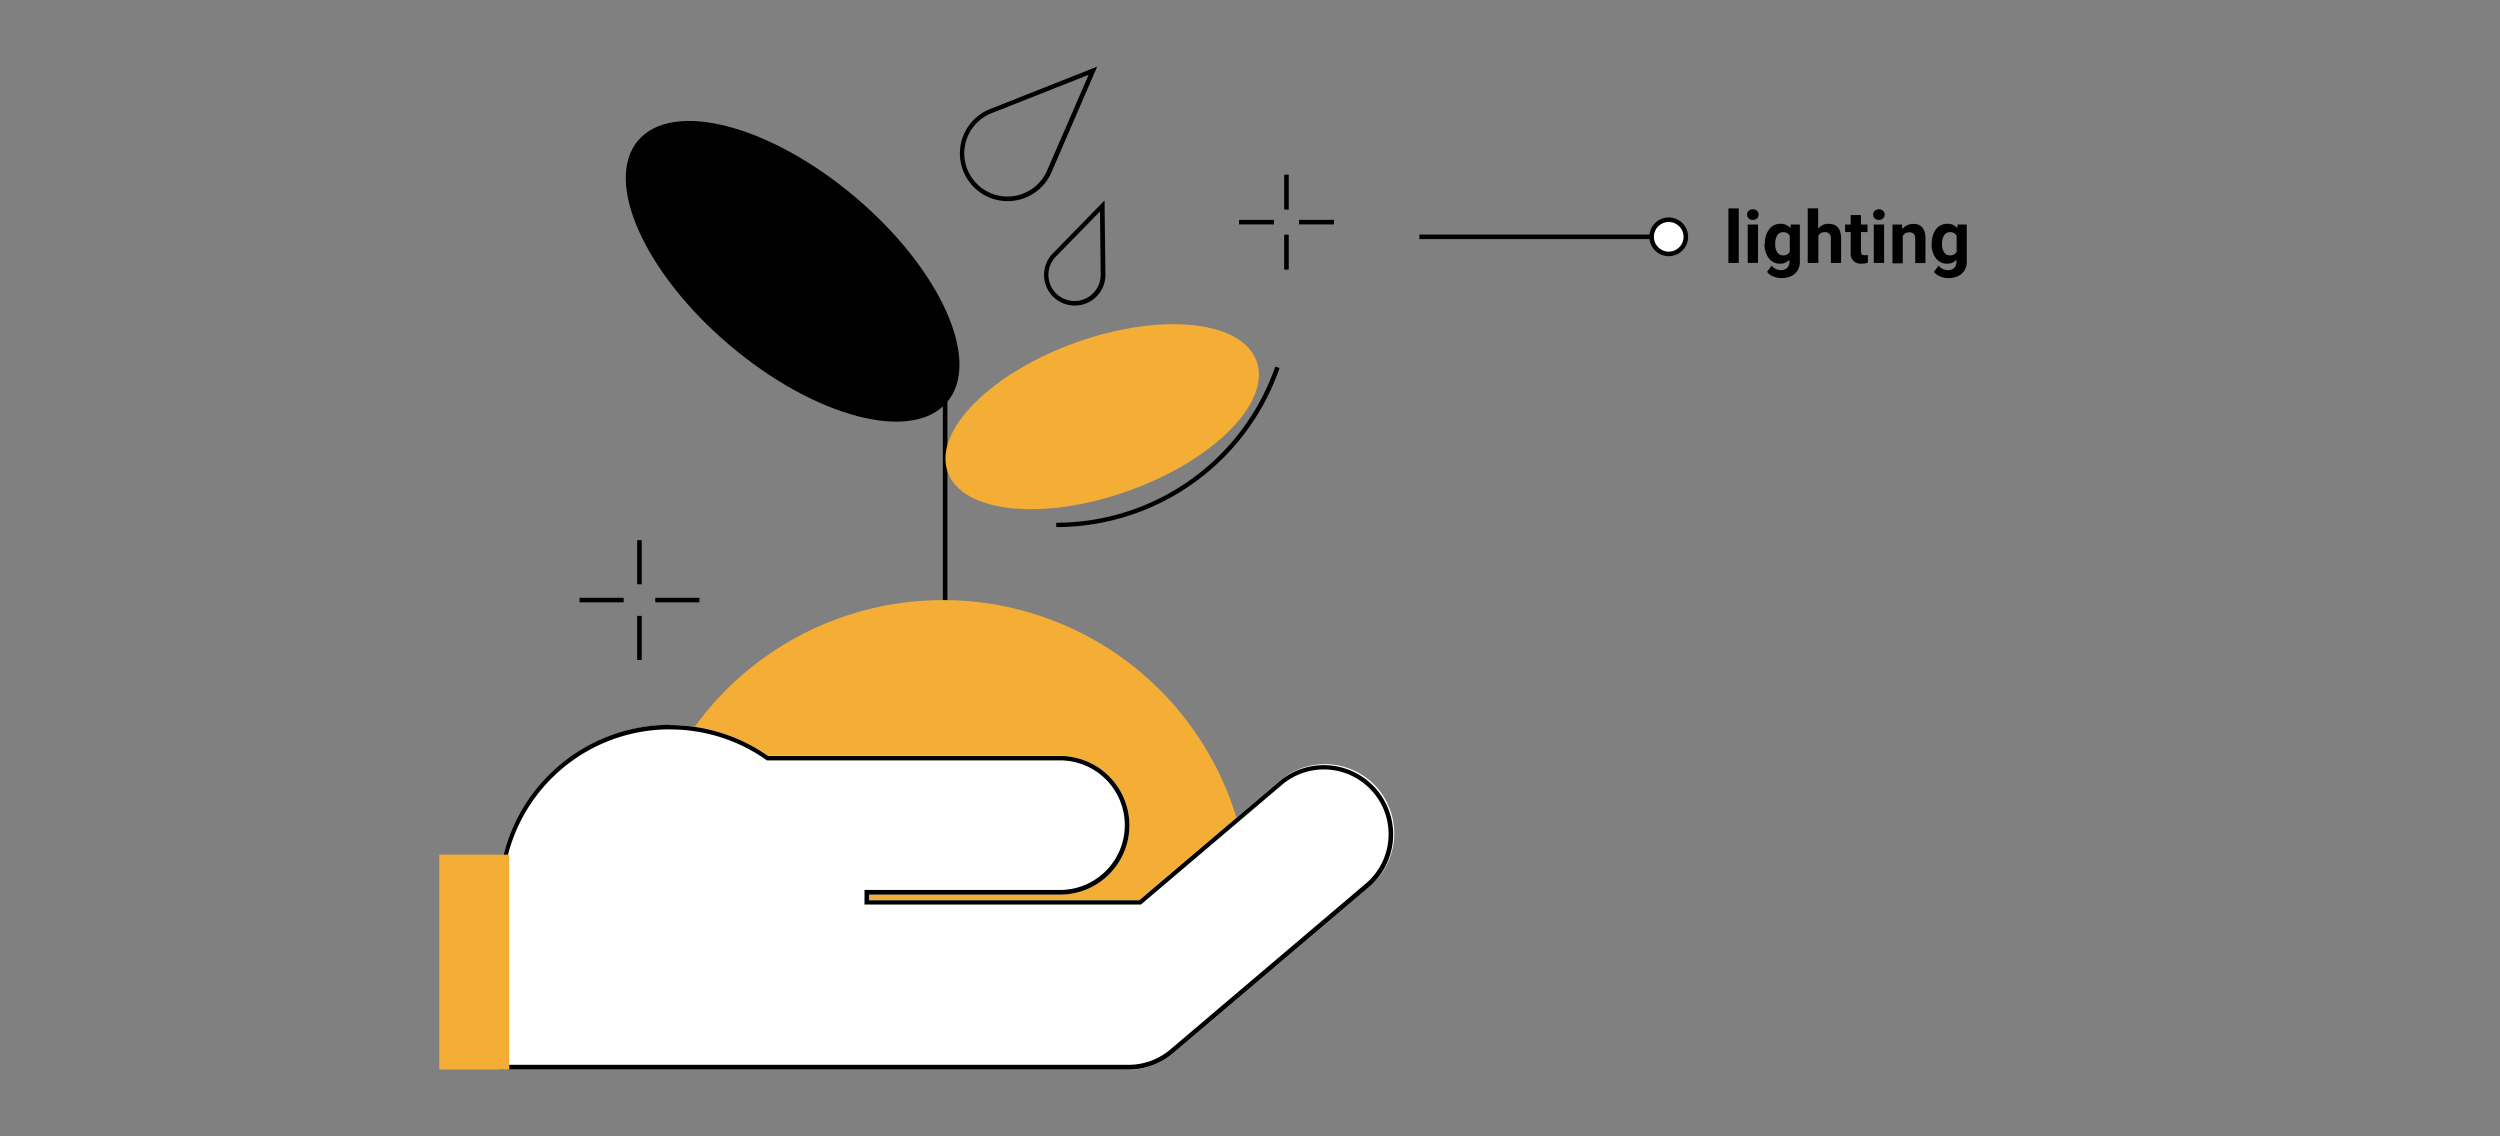 <svg xmlns="http://www.w3.org/2000/svg" viewBox="0 0 550 250"><rect x="0" y="0" width="550" height="250" fill="#808080" stroke="none"/><defs><style>.cls-1{fill:#fff;}.cls-2{fill:#f4ae35;}.cls-3{fill:#f3ad35;}</style></defs><g id="Layer_3" data-name="Layer 3"><path d="M382.52,57.85h-2.27v-12h2.27Z"/><path d="M384.36,47.21a1.15,1.15,0,0,1,.34-.84,1.46,1.46,0,0,1,1.85,0,1.21,1.21,0,0,1,0,1.68,1.3,1.3,0,0,1-.92.33,1.28,1.28,0,0,1-.92-.33A1.12,1.12,0,0,1,384.36,47.21Zm2.4,10.64H384.5V49.4h2.26Z"/><path d="M388.29,53.56a4.92,4.92,0,0,1,.93-3.13,3,3,0,0,1,2.49-1.19,2.66,2.66,0,0,1,2.17.95l.09-.79h2v8.17a3.67,3.67,0,0,1-.5,1.93,3.33,3.33,0,0,1-1.42,1.25,5.11,5.11,0,0,1-2.14.43,4.81,4.81,0,0,1-1.82-.37,3.27,3.27,0,0,1-1.33-1l1-1.38a2.64,2.64,0,0,0,2,1,1.93,1.93,0,0,0,1.4-.48,1.78,1.78,0,0,0,.5-1.36v-.46a2.59,2.59,0,0,1-2.05.88,3,3,0,0,1-2.47-1.19,5,5,0,0,1-.94-3.16Zm2.26.17a3,3,0,0,0,.46,1.8,1.46,1.46,0,0,0,1.27.65,1.55,1.55,0,0,0,1.47-.77V51.85a1.55,1.55,0,0,0-1.46-.77,1.46,1.46,0,0,0-1.27.66A3.48,3.48,0,0,0,390.55,53.73Z"/><path d="M400,50.32a2.81,2.81,0,0,1,2.25-1.08c1.84,0,2.77,1.06,2.79,3.19v5.42h-2.25V52.5a1.58,1.58,0,0,0-.32-1.08,1.34,1.34,0,0,0-1-.34,1.52,1.52,0,0,0-1.43.76v6H397.7v-12H400Z"/><path d="M409.41,47.32V49.4h1.44v1.65h-1.44v4.22a1,1,0,0,0,.18.67.89.89,0,0,0,.69.21,3.23,3.23,0,0,0,.66-.06V57.8a4.5,4.5,0,0,1-1.37.2,2.15,2.15,0,0,1-2.42-2.39V51.05h-1.23V49.4h1.23V47.32Z"/><path d="M412.1,47.21a1.11,1.11,0,0,1,.34-.84,1.45,1.45,0,0,1,1.84,0,1.18,1.18,0,0,1,0,1.68,1.28,1.28,0,0,1-.92.33,1.3,1.3,0,0,1-.92-.33A1.11,1.11,0,0,1,412.1,47.21Zm2.4,10.64h-2.27V49.4h2.27Z"/><path d="M418.43,49.4l.07,1a3,3,0,0,1,2.43-1.13,2.43,2.43,0,0,1,2,.79,3.65,3.65,0,0,1,.67,2.36v5.46h-2.25V52.44a1.45,1.45,0,0,0-.32-1,1.35,1.35,0,0,0-1-.32,1.54,1.54,0,0,0-1.43.81v6h-2.26V49.4Z"/><path d="M425,53.56a5,5,0,0,1,.92-3.13,3,3,0,0,1,2.5-1.19,2.62,2.62,0,0,1,2.16.95l.1-.79h2v8.17a3.58,3.58,0,0,1-.5,1.93,3.33,3.33,0,0,1-1.42,1.25,5.07,5.07,0,0,1-2.14.43,4.76,4.76,0,0,1-1.81-.37,3.31,3.31,0,0,1-1.34-1l1-1.38a2.67,2.67,0,0,0,2.05,1,1.93,1.93,0,0,0,1.4-.48,1.82,1.82,0,0,0,.5-1.36v-.46a2.61,2.61,0,0,1-2.06.88,3,3,0,0,1-2.46-1.19,4.92,4.92,0,0,1-.94-3.16Zm2.26.17a3,3,0,0,0,.46,1.8,1.44,1.44,0,0,0,1.26.65,1.56,1.56,0,0,0,1.48-.77V51.85a1.55,1.55,0,0,0-1.46-.77,1.49,1.49,0,0,0-1.28.66A3.48,3.48,0,0,0,427.25,53.73Z"/><rect x="312.26" y="51.6" width="55.07" height="1"/><circle class="cls-1" cx="367.12" cy="52.1" r="3.76"/><path d="M367.12,47.84a4.26,4.26,0,1,0,4.26,4.26,4.26,4.26,0,0,0-4.26-4.26Zm0,7.52a3.26,3.26,0,1,1,3.26-3.26,3.26,3.26,0,0,1-3.26,3.26Z"/><rect x="207.43" y="88.08" width="1" height="46.4"/><path class="cls-2" d="M140,199.48a67.46,67.46,0,1,1,134.92,0"/><ellipse cx="174.37" cy="59.69" rx="21.36" ry="44.54" transform="translate(16.17 154.23) rotate(-49.76)"/><path d="M232.37,116v-1a51,51,0,0,0,48.19-34.37l.94.33a52,52,0,0,1-49.13,35Z"/><ellipse class="cls-2" cx="242.48" cy="91.69" rx="36.1" ry="17.31" transform="translate(-16.72 87.27) rotate(-19.74)"/><path d="M242,46.52l.15,13.89a5.75,5.75,0,0,1-9.77,4.17,5.75,5.75,0,0,1-.09-8.13L242,46.52m1-2.42L231.62,55.75a6.75,6.75,0,1,0,11.57,4.64L243,44.1Z"/><path d="M239.48,16.51l-9.12,21a9.5,9.5,0,1,1-12.21-12.61l21.33-8.43m1.88-1.81L217.78,24A10.5,10.5,0,1,0,231.28,38L241.36,14.7Z"/><rect x="285.78" y="48.37" width="7.69" height="1"/><rect x="272.58" y="48.37" width="7.69" height="1"/><rect x="282.52" y="51.62" width="1" height="7.69"/><rect x="282.52" y="38.42" width="1" height="7.69"/><rect x="144.16" y="131.51" width="9.71" height="1"/><rect x="127.5" y="131.51" width="9.71" height="1"/><rect x="140.18" y="135.49" width="1" height="9.71"/><rect x="140.18" y="118.83" width="1" height="9.71"/><path class="cls-1" d="M303.12,173.48h0a15.3,15.3,0,0,0-21.49-1.76l-31,26.31H191.19v-1.25h41.64a15.25,15.25,0,1,0,0-30.49H169A37.73,37.73,0,0,0,109.74,195h-.08V235.3H246.57c.26,0,.51,0,.77,0a15.17,15.17,0,0,0,10.74-3.57L301.36,195A15.3,15.3,0,0,0,303.12,173.48Z"/><path d="M147.4,160.48a36.59,36.59,0,0,1,21.07,6.63l.25.18h64.11a14.25,14.25,0,1,1,0,28.49H190.19V199H251l.28-.24,31-26.31a14.25,14.25,0,0,1,18.44,21.72l-43.28,36.74a14.2,14.2,0,0,1-9.19,3.35l-.84,0H247l-.42,0H110.66V196h0l0-.94a36.74,36.74,0,0,1,36.67-34.6m0-1A37.71,37.71,0,0,0,109.74,195h-.08V235.3H246.57c.26,0,.51,0,.77,0l.9,0a15.13,15.13,0,0,0,9.84-3.59L301.36,195a15.25,15.25,0,0,0-19.73-23.25l-31,26.31H191.19v-1.25h41.64a15.25,15.25,0,1,0,0-30.49H169a37.68,37.68,0,0,0-21.64-6.81Z"/><rect class="cls-3" x="96.64" y="188.02" width="15.4" height="47.29"/></g></svg>